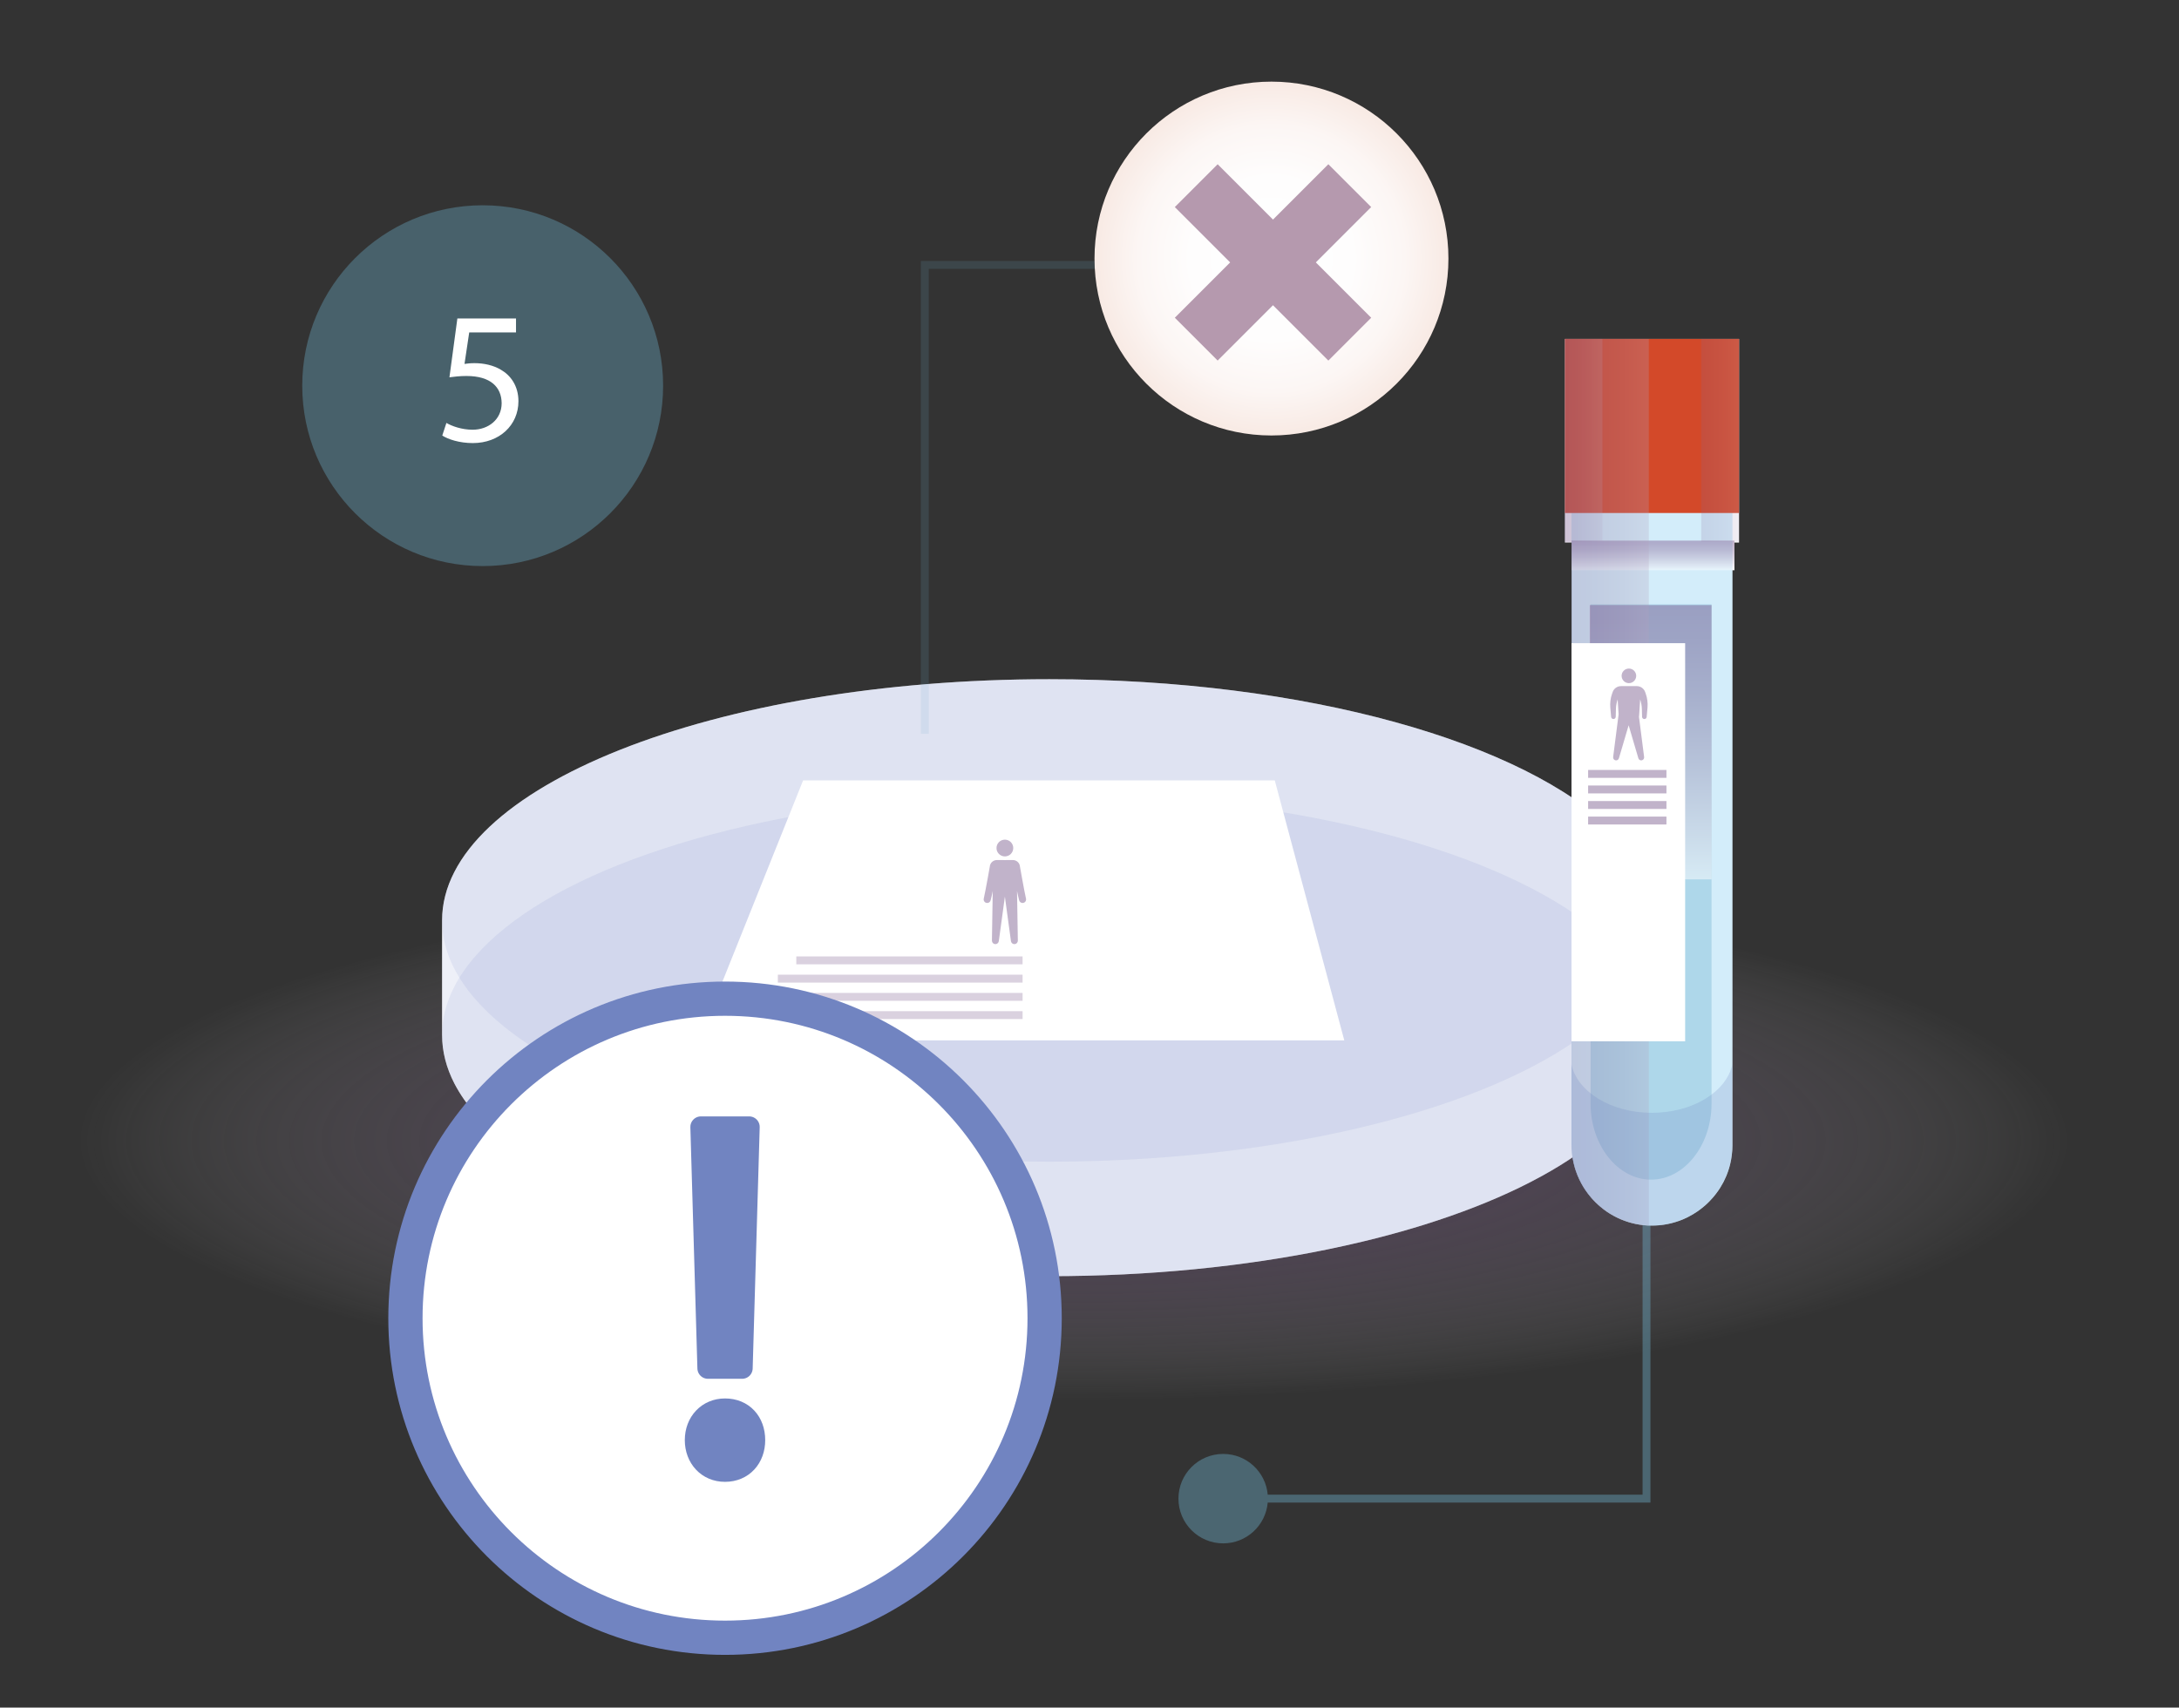 <svg xmlns="http://www.w3.org/2000/svg" xmlns:xlink="http://www.w3.org/1999/xlink" id="Capa_1" x="0px" y="0px" viewBox="0 0 827.08 648.28" style="enable-background:new 0 0 827.08 648.28;" xml:space="preserve"><rect x="0" y="0" width="827.08" height="648.28" fill="#333333" stroke="none"/><style type="text/css">	.st0{opacity:0.6;fill:url(#SVGID_1_);}	.st1{fill:#FFFFFF;}	.st2{opacity:0.4;fill:#6EB3CE;}	.st3{opacity:0.4;}	.st4{opacity:0.36;}	.st5{fill:#6EB3CE;}	.st6{fill:url(#SVGID_00000134225807313012206880000008511441359660865970_);}	.st7{fill:#B599AE;}	.st8{opacity:0.12;fill:#FFFFFF;}	.st9{opacity:0.12;fill:#7184C1;}	.st10{opacity:0.36;fill:#85CDF1;}	.st11{opacity:0.36;fill:#6EB3CE;}	.st12{fill:#D34929;}	.st13{opacity:0.5;fill:url(#SVGID_00000140011181324389883400000005405025931687272320_);}	.st14{opacity:0.5;fill:url(#SVGID_00000080905225943213411670000006885395167440500635_);}	.st15{opacity:0.27;fill:url(#SVGID_00000068654201942944418200000003392319673442251708_);}	.st16{opacity:0.19;fill:url(#SVGID_00000072987891286645379030000015959954973820306337_);}	.st17{opacity:0.19;fill:url(#SVGID_00000021841915029985715880000000420446019073982598_);}	.st18{opacity:0.22;fill:#7184C1;}	.st19{opacity:0.5;}	.st20{opacity:0.6;}	.st21{fill:#846796;}	.st22{fill:#FFFFFF;stroke:#7184C1;stroke-width:13;stroke-miterlimit:10;}	.st23{fill:#7184C1;stroke:#7184C1;stroke-width:8;stroke-linecap:round;stroke-linejoin:round;stroke-miterlimit:10;}</style><radialGradient id="SVGID_1_" cx="332.588" cy="-910.125" r="288.646" gradientTransform="matrix(1.31 0 0 0.341 -28.164 743.463)" gradientUnits="userSpaceOnUse">	<stop offset="0" style="stop-color:#785785"></stop>	<stop offset="0.265" style="stop-color:#7A5987;stop-opacity:0.736"></stop>	<stop offset="0.42" style="stop-color:#81628D;stop-opacity:0.58"></stop>	<stop offset="0.548" style="stop-color:#8C7097;stop-opacity:0.452"></stop>	<stop offset="0.66" style="stop-color:#9C84A6;stop-opacity:0.34"></stop>	<stop offset="0.762" style="stop-color:#B19EB9;stop-opacity:0.238"></stop>	<stop offset="0.857" style="stop-color:#CBBED0;stop-opacity:0.143"></stop>	<stop offset="0.945" style="stop-color:#E9E3EB;stop-opacity:0.055"></stop>	<stop offset="1" style="stop-color:#FFFFFF;stop-opacity:0"></stop></radialGradient><path class="st0" d="M407.5,531.5c208.82,0,378.1-44.08,378.1-98.45c0-54.37-169.28-98.45-378.1-98.45S29.4,378.67,29.4,433.05 C29.4,487.42,198.68,531.5,407.5,531.5"></path><path class="st1" d="M628.78,349.44C628.78,349.44,628.78,349.44,628.78,349.44c0-9.78-3.87-19.19-11-28.02 c-0.81-1-1.66-2-2.56-2.99c-0.78-0.86-1.58-1.72-2.43-2.57c-33.71-33.97-117.04-58-214.5-58c-127.29,0-230.49,41-230.49,91.58 c0,7.49,0,35.97,0,43.46c0,6.32,1.61,12.5,4.68,18.46c0.53,1.02,1.11,2.04,1.72,3.05c2.51,4.14,5.71,8.18,9.58,12.08 c3.64,3.67,7.87,7.21,12.62,10.63c2.11,1.52,4.32,3.01,6.64,4.47c1.97,1.25,4.02,2.47,6.13,3.67c0.96,0.55,1.94,1.09,2.93,1.63 c1.02,0.56,2.06,1.11,3.11,1.65c0.95,0.49,1.92,0.98,2.89,1.47c1.55,0.77,3.14,1.54,4.76,2.29c5.17,2.41,10.64,4.71,16.4,6.9 c5.34,2.02,10.92,3.94,16.72,5.76c7.26,2.27,14.86,4.36,22.78,6.27c34.85,8.41,75.76,13.26,119.52,13.26c0,0,0,0,0,0s0,0,0,0 c38.14,0,74.1-3.68,105.78-10.2c4.36-0.9,8.63-1.85,12.82-2.85c1.89-0.45,3.77-0.91,5.63-1.38c6.23-1.59,12.26-3.29,18.07-5.11 c53.7-16.77,88.19-42.81,88.19-72.05c0,0,0,0,0,0C628.78,385.4,628.78,356.93,628.78,349.44z"></path><path class="st2" d="M626.47,460.95h-3v106.5H481.19c-0.76-8.67-8.03-15.48-16.91-15.48c-9.38,0-16.98,7.6-16.98,16.98 s7.6,16.98,16.98,16.98c8.87,0,16.15-6.81,16.91-15.49h145.27V460.95z"></path><g class="st3">	<g class="st4">		<circle class="st5" cx="511.72" cy="100.57" r="16.98"></circle>	</g>	<g class="st4">		<polygon class="st5" points="352.54,278.57 349.54,278.57 349.54,99.07 511.72,99.07 511.72,102.07 352.54,102.07   "></polygon>	</g></g><g>			<radialGradient id="SVGID_00000132088756322109059020000004948332298561928861_" cx="482.607" cy="98.162" r="67.171" gradientUnits="userSpaceOnUse">		<stop offset="0" style="stop-color:#FFFFFF"></stop>		<stop offset="0.461" style="stop-color:#FEFDFD"></stop>		<stop offset="0.754" style="stop-color:#FCF6F4"></stop>		<stop offset="1" style="stop-color:#F8EAE4"></stop>	</radialGradient>	<circle style="fill:url(#SVGID_00000132088756322109059020000004948332298561928861_);" cx="482.61" cy="98.16" r="67.17"></circle>	<g>					<rect x="442.04" y="88.08" transform="matrix(0.707 -0.707 0.707 0.707 71.127 370.875)" class="st7" width="82.43" height="23"></rect>	</g>	<g>					<rect x="471.75" y="58.37" transform="matrix(0.707 -0.707 0.707 0.707 71.127 370.875)" class="st7" width="23" height="82.43"></rect>	</g></g><path class="st8" d="M628.78,349.44C628.78,349.44,628.78,349.44,628.78,349.44c0-9.78-3.87-19.19-11-28.02 c-0.81-1-1.66-2-2.56-2.99c-0.78-0.86-1.58-1.72-2.43-2.57c-33.71-33.97-117.04-58-214.5-58c-127.29,0-230.49,41-230.49,91.58 c0,7.49,0,35.97,0,43.46c0,6.32,1.61,12.5,4.68,18.46c0.53,1.02,1.11,2.04,1.72,3.05c2.51,4.14,5.71,8.18,9.58,12.08 c3.64,3.67,7.87,7.21,12.62,10.63c2.11,1.52,4.32,3.01,6.64,4.47c1.97,1.25,4.02,2.47,6.13,3.67c0.96,0.55,1.94,1.09,2.93,1.63 c1.02,0.56,2.06,1.11,3.11,1.65c0.95,0.49,1.92,0.98,2.89,1.47c1.55,0.77,3.14,1.54,4.76,2.29c5.17,2.41,10.64,4.71,16.4,6.9 c5.34,2.02,10.92,3.94,16.72,5.76c7.26,2.27,14.86,4.36,22.78,6.27c34.85,8.41,75.76,13.26,119.52,13.26c0,0,0,0,0,0s0,0,0,0 c38.14,0,74.1-3.68,105.78-10.2c4.36-0.9,8.63-1.85,12.82-2.85c1.89-0.45,3.77-0.91,5.63-1.38c6.23-1.59,12.26-3.29,18.07-5.11 c53.7-16.77,88.19-42.81,88.19-72.05c0,0,0,0,0,0C628.78,385.4,628.78,356.93,628.78,349.44z"></path><g>	<path class="st9" d="M167.81,349.44c0-50.58,103.19-91.58,230.49-91.58c127.29,0,230.49,41,230.49,91.58c0,7.49,0,35.97,0,43.46  c0,50.58-103.19,91.58-230.49,91.58c-127.29,0-230.49-41-230.49-91.58C167.81,385.41,167.81,356.92,167.81,349.44z"></path>	<ellipse class="st9" cx="398.29" cy="349.44" rx="230.49" ry="91.58"></ellipse>	<ellipse class="st9" cx="398.29" cy="392.9" rx="230.49" ry="91.58"></ellipse></g><g>	<g>		<path class="st1" d="M594,194.76L594,194.76v-38.74h0v-18.54h0v-8.81h0v0l0,0l33.04,0l33.04,0v66.09l0,0l0,0h-2.51v0h2.51v10.82   v0.39h-1.75v10.49h-0.76v218.31v0c0,0,0,0,0,0c0,0,0,0.01,0,0.01c0,0.55-0.02,1.11-0.05,1.65c0,0,0,0,0,0   c-0.01,0.18-0.03,0.36-0.04,0.55c0,0,0,0.01,0,0.01c-0.08,1.08-0.21,2.14-0.4,3.19c-0.01,0.06-0.02,0.13-0.03,0.19c0,0,0,0,0,0   c-0.09,0.5-0.2,1-0.32,1.49c-0.01,0.03-0.02,0.07-0.02,0.1c0,0,0,0,0,0c-0.08,0.31-0.16,0.61-0.24,0.92c0,0,0,0,0,0   c-0.06,0.21-0.12,0.43-0.18,0.64c0,0,0,0,0,0c-0.26,0.85-0.55,1.69-0.88,2.51c0,0,0,0.01,0,0.01c-0.06,0.14-0.11,0.28-0.17,0.42   c-0.29,0.68-0.6,1.35-0.93,2.01c-0.09,0.17-0.17,0.34-0.26,0.5c0,0,0,0,0,0c-0.36,0.68-0.75,1.35-1.16,2   c-0.13,0.21-0.27,0.42-0.41,0.63c0,0,0,0,0,0c-0.09,0.14-0.19,0.28-0.29,0.42c0,0,0,0,0,0c-0.07,0.1-0.14,0.19-0.21,0.29   c-0.49,0.7-1.01,1.37-1.56,2.02c0,0,0,0,0,0c-0.1,0.12-0.2,0.23-0.3,0.35c-0.31,0.36-0.64,0.72-0.97,1.06   c-0.12,0.13-0.24,0.26-0.36,0.38c0,0,0,0,0,0c-0.2,0.21-0.41,0.41-0.62,0.61c-0.17,0.17-0.34,0.33-0.52,0.49c0,0,0,0,0,0   c-0.09,0.09-0.19,0.17-0.29,0.26c0,0,0,0-0.01,0.01c-0.22,0.19-0.44,0.38-0.66,0.57c-0.28,0.24-0.58,0.47-0.87,0.7   c-0.16,0.12-0.31,0.25-0.47,0.37c0,0,0,0,0,0c-0.16,0.12-0.33,0.24-0.49,0.36c-0.19,0.14-0.38,0.27-0.57,0.41c0,0,0,0,0,0   c-1.08,0.75-2.22,1.42-3.4,2.03c-0.18,0.09-0.36,0.19-0.54,0.28c0,0,0,0,0,0c-0.51,0.25-1.02,0.48-1.54,0.7c0,0,0,0,0,0   c-0.31,0.13-0.63,0.25-0.94,0.37c-0.18,0.07-0.36,0.14-0.54,0.2l0,0c-0.04,0.01-0.08,0.03-0.12,0.04   c-1.83,0.65-3.73,1.13-5.7,1.42c0,0,0,0,0,0c-0.27,0.04-0.55,0.07-0.82,0.11c-0.79,0.09-1.58,0.16-2.38,0.19   c-0.42,0.02-0.84,0.03-1.26,0.03c-0.4,0-0.81-0.01-1.21-0.03l0,0c-0.07,0-0.13,0-0.2,0c-0.13-0.01-0.25-0.01-0.38-0.02   c0,0,0,0,0,0c-0.11-0.01-0.21-0.02-0.32-0.02c-0.37-0.03-0.73-0.05-1.1-0.09c0,0,0,0,0,0c-0.23-0.02-0.45-0.06-0.68-0.09   c-0.32-0.04-0.64-0.08-0.95-0.13c0,0,0,0,0,0c-0.15-0.02-0.3-0.05-0.45-0.08c-0.34-0.06-0.68-0.12-1.01-0.19c0,0,0,0,0,0   c-0.25-0.05-0.49-0.11-0.74-0.17c-0.31-0.07-0.63-0.15-0.94-0.24c-0.32-0.09-0.63-0.17-0.95-0.27c0,0,0,0,0,0   c-0.11-0.03-0.22-0.07-0.33-0.11c0,0,0,0,0,0c-0.34-0.11-0.67-0.22-1.01-0.34c0,0,0,0,0,0c-0.36-0.13-0.71-0.27-1.07-0.41   c-0.16-0.06-0.32-0.12-0.48-0.19c0,0,0,0,0,0c-0.07-0.03-0.13-0.06-0.2-0.09c0,0,0,0,0,0c-0.26-0.11-0.52-0.23-0.78-0.35   c-0.19-0.09-0.38-0.18-0.57-0.27c0,0,0,0,0,0c-0.1-0.05-0.19-0.1-0.29-0.15c-0.3-0.15-0.6-0.3-0.89-0.46c0,0,0,0,0,0   c-0.29-0.16-0.58-0.33-0.87-0.5c-0.19-0.11-0.38-0.22-0.56-0.33c0,0,0,0,0,0c-0.29-0.18-0.59-0.37-0.87-0.56c0,0,0,0,0,0   c-0.09-0.06-0.19-0.12-0.28-0.19c0,0,0,0,0,0c-0.16-0.11-0.31-0.22-0.46-0.33c-0.25-0.18-0.5-0.35-0.74-0.54c0,0,0,0,0,0   c-0.06-0.04-0.12-0.09-0.18-0.14c-0.44-0.34-0.87-0.69-1.3-1.06c-0.18-0.16-0.37-0.31-0.54-0.47c0,0,0,0,0,0   c-0.81-0.72-1.57-1.49-2.3-2.3c0,0,0,0,0,0c-0.15-0.17-0.29-0.34-0.44-0.51c-0.27-0.31-0.53-0.62-0.78-0.95   c-0.15-0.19-0.3-0.37-0.45-0.57c0,0,0,0,0,0c-0.35-0.46-0.68-0.92-1-1.4c0,0,0,0,0,0c-0.24-0.36-0.48-0.72-0.7-1.09l0,0   c-0.06-0.09-0.11-0.18-0.17-0.28c0,0,0,0,0,0c-0.18-0.29-0.35-0.59-0.51-0.89c0,0,0,0,0-0.01c-0.06-0.11-0.12-0.22-0.18-0.33v0   c-0.01-0.01-0.02-0.03-0.02-0.04c-0.49-0.91-0.93-1.85-1.33-2.81c-0.03-0.08-0.06-0.15-0.09-0.23c0,0,0-0.01,0-0.01   c-0.19-0.47-0.36-0.94-0.53-1.42c-0.02-0.05-0.04-0.11-0.06-0.16c0,0,0,0,0,0c-0.12-0.35-0.23-0.71-0.34-1.07   c-0.05-0.17-0.1-0.33-0.14-0.5c0,0,0,0,0,0c-0.13-0.47-0.25-0.95-0.36-1.43c-0.01-0.05-0.02-0.1-0.03-0.15c0,0,0,0,0,0   c-0.19-0.85-0.34-1.71-0.45-2.59c0,0,0-0.01,0-0.01c-0.03-0.21-0.06-0.42-0.08-0.63c0,0,0,0,0,0c-0.04-0.36-0.07-0.73-0.09-1.09   c0,0,0-0.01,0-0.01c-0.01-0.17-0.03-0.33-0.04-0.5c-0.03-0.57-0.05-1.14-0.05-1.71v-228.8H594v-0.39L594,194.76l2.51,0v0H594z"></path>		<path class="st10" d="M657.58,148.42l0,286.36c0,16.79-13.74,30.54-30.54,30.54c-16.8,0-30.54-13.74-30.54-30.54l0-286.36   L657.58,148.42z"></path>		<path class="st11" d="M649.65,229.45l0,189.47c0,15.9-10.33,28.92-22.96,28.92c-12.63,0-22.96-13.01-22.96-28.92l0-189.47   L649.65,229.45z"></path>					<rect x="594" y="128.67" transform="matrix(-1 -9.426522e-07 9.426522e-07 -1 1254.086 323.43)" class="st12" width="66.09" height="66.09"></rect>					<linearGradient id="SVGID_00000062158139219818625590000002464850344441341070_" gradientUnits="userSpaceOnUse" x1="22486.176" y1="3359.278" x2="22486.176" y2="3370.496" gradientTransform="matrix(1 0 0 -1 -21858.754 3575.747)">			<stop offset="0" style="stop-color:#FFFFFF"></stop>			<stop offset="0.144" style="stop-color:#E8E2EB"></stop>			<stop offset="0.429" style="stop-color:#BEAEC8"></stop>			<stop offset="0.677" style="stop-color:#9F88AE"></stop>			<stop offset="0.876" style="stop-color:#8D719F"></stop>			<stop offset="1" style="stop-color:#866899"></stop>		</linearGradient>					<rect x="596.51" y="205.25" style="opacity:0.5;fill:url(#SVGID_00000062158139219818625590000002464850344441341070_);" width="61.83" height="11.22"></rect>					<linearGradient id="SVGID_00000144309976961386950930000007233747084773465481_" gradientUnits="userSpaceOnUse" x1="22485.299" y1="3241.908" x2="22485.299" y2="3346.025" gradientTransform="matrix(1 0 0 -1 -21858.754 3575.747)">			<stop offset="0" style="stop-color:#FFFFFF"></stop>			<stop offset="0.144" style="stop-color:#E8E2EB"></stop>			<stop offset="0.429" style="stop-color:#BEAEC8"></stop>			<stop offset="0.677" style="stop-color:#9F88AE"></stop>			<stop offset="0.876" style="stop-color:#8D719F"></stop>			<stop offset="1" style="stop-color:#866899"></stop>		</linearGradient>					<rect x="603.43" y="229.72" style="opacity:0.5;fill:url(#SVGID_00000144309976961386950930000007233747084773465481_);" width="46.23" height="104.12"></rect>					<linearGradient id="SVGID_00000060007200410953049520000015195831398569691814_" gradientUnits="userSpaceOnUse" x1="-13374.679" y1="296.98" x2="-13308.59" y2="296.98" gradientTransform="matrix(-1 0 0 1 -12714.592 0)">			<stop offset="0" style="stop-color:#FFFFFF"></stop>			<stop offset="0.144" style="stop-color:#E8E2EB"></stop>			<stop offset="0.429" style="stop-color:#BEAEC8"></stop>			<stop offset="0.677" style="stop-color:#9F88AE"></stop>			<stop offset="0.876" style="stop-color:#8D719F"></stop>			<stop offset="1" style="stop-color:#866899"></stop>		</linearGradient>		<path style="opacity:0.27;fill:url(#SVGID_00000060007200410953049520000015195831398569691814_);" d="M596.51,194.76   L596.51,194.76l-2.51,0v-38.74h0v-27.35h0v0l31.84,0v336.62c-0.07,0-0.13,0-0.2-0.01c-0.13-0.01-0.25-0.01-0.38-0.02   c-0.37-0.02-0.74-0.05-1.11-0.09c-0.1-0.01-0.21-0.02-0.31-0.03c-0.46-0.05-0.91-0.11-1.36-0.17c-0.09-0.01-0.18-0.03-0.27-0.04   c-0.37-0.06-0.74-0.13-1.1-0.2c-0.12-0.02-0.24-0.05-0.37-0.07c-0.42-0.09-0.83-0.18-1.24-0.29c-0.03-0.01-0.06-0.01-0.09-0.02   c-0.44-0.11-0.87-0.24-1.3-0.37c-0.11-0.03-0.23-0.07-0.34-0.11c-0.34-0.11-0.67-0.22-1.01-0.34c-0.1-0.04-0.2-0.07-0.3-0.11   c-0.42-0.15-0.83-0.32-1.24-0.49c-0.07-0.03-0.14-0.06-0.21-0.09c-0.34-0.15-0.68-0.3-1.02-0.46c-0.11-0.05-0.22-0.11-0.33-0.16   c-0.35-0.17-0.69-0.35-1.03-0.53c-0.05-0.03-0.1-0.05-0.15-0.08c-0.39-0.21-0.77-0.43-1.14-0.66c-0.1-0.06-0.19-0.12-0.29-0.18   c-0.29-0.18-0.59-0.37-0.87-0.56c-0.09-0.06-0.19-0.12-0.28-0.19c-0.36-0.25-0.72-0.5-1.07-0.76c-0.05-0.03-0.09-0.07-0.14-0.11   c-0.31-0.23-0.61-0.47-0.9-0.71c-0.1-0.08-0.19-0.16-0.29-0.24c-0.28-0.23-0.56-0.47-0.83-0.72c-0.06-0.05-0.12-0.1-0.18-0.16   c-0.32-0.29-0.63-0.59-0.94-0.9c-0.08-0.08-0.16-0.16-0.23-0.24c-0.24-0.24-0.48-0.49-0.71-0.74c-0.08-0.09-0.16-0.18-0.24-0.27   c-0.29-0.32-0.58-0.65-0.86-0.99c-0.03-0.03-0.05-0.06-0.07-0.09c-0.25-0.31-0.5-0.62-0.74-0.94c-0.08-0.1-0.15-0.2-0.23-0.31   c-0.21-0.28-0.41-0.57-0.61-0.85c-0.05-0.08-0.11-0.16-0.17-0.24c-0.24-0.36-0.48-0.72-0.7-1.09c-0.06-0.09-0.11-0.19-0.17-0.28   c-0.18-0.29-0.35-0.59-0.51-0.89c-0.06-0.11-0.12-0.22-0.18-0.34c-0.2-0.38-0.4-0.76-0.59-1.15c-0.23-0.48-0.45-0.97-0.66-1.47   c-0.07-0.16-0.12-0.31-0.19-0.47c-0.13-0.34-0.27-0.67-0.39-1.01c-0.07-0.19-0.13-0.39-0.2-0.58c-0.11-0.31-0.21-0.62-0.3-0.94   c-0.06-0.21-0.12-0.42-0.18-0.63c-0.09-0.31-0.17-0.62-0.24-0.93c-0.05-0.22-0.1-0.43-0.15-0.65c-0.07-0.31-0.13-0.63-0.19-0.95   c-0.04-0.22-0.08-0.44-0.12-0.65c-0.05-0.33-0.1-0.66-0.14-0.99c-0.03-0.21-0.06-0.42-0.08-0.63c-0.04-0.37-0.07-0.74-0.1-1.11   c-0.01-0.18-0.03-0.36-0.04-0.54c-0.03-0.55-0.05-1.11-0.05-1.67V205.98H594v-11.22H596.51z"></path>					<linearGradient id="SVGID_00000036943040374578962940000014279833327162475673_" gradientUnits="userSpaceOnUse" x1="-13390.124" y1="167.128" x2="-13360.321" y2="167.128" gradientTransform="matrix(-1 0 0 1 -12714.592 0)">			<stop offset="0" style="stop-color:#FFFFFF"></stop>			<stop offset="0.144" style="stop-color:#E8E2EB"></stop>			<stop offset="0.429" style="stop-color:#BEAEC8"></stop>			<stop offset="0.677" style="stop-color:#9F88AE"></stop>			<stop offset="0.876" style="stop-color:#8D719F"></stop>			<stop offset="1" style="stop-color:#866899"></stop>		</linearGradient>		<polygon style="opacity:0.19;fill:url(#SVGID_00000036943040374578962940000014279833327162475673_);" points="645.73,205.59    660.09,205.59 660.09,128.67 645.73,128.67   "></polygon>					<linearGradient id="SVGID_00000084520628230273730170000006558710294405943741_" gradientUnits="userSpaceOnUse" x1="-13338.261" y1="167.128" x2="-13308.458" y2="167.128" gradientTransform="matrix(-1 0 0 1 -12714.592 0)">			<stop offset="0" style="stop-color:#FFFFFF"></stop>			<stop offset="0.144" style="stop-color:#E8E2EB"></stop>			<stop offset="0.429" style="stop-color:#BEAEC8"></stop>			<stop offset="0.677" style="stop-color:#9F88AE"></stop>			<stop offset="0.876" style="stop-color:#8D719F"></stop>			<stop offset="1" style="stop-color:#866899"></stop>		</linearGradient>		<polygon style="opacity:0.19;fill:url(#SVGID_00000084520628230273730170000006558710294405943741_);" points="593.87,205.59    608.22,205.59 608.22,128.67 593.87,128.67   "></polygon>					<rect x="596.51" y="244.17" transform="matrix(-1 -4.495971e-11 4.495971e-11 -1 1236.139 639.489)" class="st1" width="43.13" height="151.14"></rect>	</g></g><path class="st18" d="M627,422.47c15.51,0,28.35-8,30.54-18.41v30.61c0,16.79-13.74,30.54-30.54,30.54 c-16.8,0-30.54-13.74-30.54-30.54v-30.61C598.65,414.47,611.48,422.47,627,422.47z"></path><polygon class="st1" points="265.27,394.97 510.25,394.97 483.86,296.26 304.84,296.26 "></polygon><g class="st19">	<g class="st20">		<rect x="302.25" y="363.1" class="st21" width="85.89" height="3"></rect>	</g>	<g class="st20">		<rect x="295.25" y="370.03" class="st21" width="92.89" height="3"></rect>	</g>	<g class="st20">		<rect x="288.25" y="376.95" class="st21" width="99.89" height="3"></rect>	</g>	<g class="st20">		<rect x="278.25" y="383.88" class="st21" width="109.89" height="3"></rect>	</g>	<g>		<path class="st21" d="M389.44,341.17c-0.7-3.09-2.29-12.12-2.29-12.13c-0.09-1.43-1.27-2.54-2.7-2.53l-2.82,0.01v0h-0.21h-0.21v0   l-2.82-0.01c-1.43,0-2.62,1.11-2.7,2.53c0,0.01-1.59,9.04-2.29,12.13c-0.18,0.77,0.36,1.53,1.14,1.63   c0.66,0.08,1.28-0.33,1.46-0.97c0.21-0.74,0.5-2.05,0.81-3.53l-0.31,18.8c-0.01,0.69,0.52,1.27,1.2,1.33   c0.68,0.06,1.29-0.41,1.41-1.09l2.31-16.95l2.31,16.95c0.12,0.67,0.73,1.15,1.41,1.09c0.69-0.06,1.21-0.64,1.2-1.33l-0.31-18.8   c0.31,1.48,0.6,2.79,0.81,3.53c0.18,0.64,0.8,1.05,1.46,0.97C389.08,342.7,389.61,341.94,389.44,341.17z"></path>		<path class="st21" d="M381.42,325.13c1.76,0,3.18-1.42,3.18-3.18c0-1.76-1.42-3.18-3.18-3.18c-1.76,0-3.18,1.42-3.18,3.18   C378.23,323.7,379.66,325.13,381.42,325.13z"></path>	</g></g><g class="st19">	<rect x="602.8" y="292.31" class="st21" width="29.73" height="3"></rect>	<rect x="602.8" y="298.21" class="st21" width="29.73" height="3"></rect>	<rect x="602.8" y="304.11" class="st21" width="29.73" height="3"></rect>	<rect x="602.8" y="310.01" class="st21" width="29.73" height="3"></rect>	<path class="st21" d="M618.28,259.35c1.53,0,2.77-1.24,2.77-2.77c0-1.53-1.24-2.77-2.77-2.77c-1.53,0-2.77,1.24-2.77,2.77  C615.51,258.11,616.75,259.35,618.28,259.35z"></path>	<path class="st21" d="M611.54,272.21c0.06,0.45,0.45,0.78,0.9,0.76c0.46-0.02,0.82-0.39,0.84-0.84l0.08-2.96  c0.03-1.25,0.26-2.49,0.65-3.67c0,0.13,0.01,0.23,0.01,0.25l0.35,5.46l-2.07,16.2c-0.07,0.58,0.31,1.13,0.89,1.24  c0.57,0.12,1.14-0.22,1.3-0.78l3.69-12.52l3.69,12.52c0.16,0.56,0.73,0.9,1.3,0.78c0.58-0.12,0.96-0.66,0.89-1.24l-1.96-15.28  c0.03-0.14,0.05-0.29,0.06-0.44l0.38-5.93c0-0.01,0.01-0.09,0.02-0.21c0.39,1.17,0.6,2.39,0.64,3.63l0.08,2.96  c0.01,0.46,0.38,0.83,0.84,0.84c0.45,0.02,0.84-0.31,0.9-0.76l0.32-3.5c0.17-1.84-0.07-3.7-0.69-5.44l-0.2-0.56  c-0.47-1.34-1.74-2.24-3.16-2.24h-0.85h-0.02h-4.27h-0.71h-0.16c-1.42,0-2.69,0.9-3.16,2.24l-0.2,0.56  c-0.63,1.74-0.86,3.6-0.69,5.44L611.54,272.21z"></path></g><g>	<circle class="st11" cx="183.21" cy="146.42" r="68.49"></circle>	<g>		<path class="st1" d="M195.84,126.21H178.1l-1.79,11.95c1.07-0.14,2.08-0.29,3.79-0.29c3.58,0,7.16,0.79,10.02,2.5   c3.65,2.08,6.66,6.08,6.66,11.95c0,9.09-7.23,15.89-17.32,15.89c-5.08,0-9.38-1.43-11.59-2.86l1.57-4.79   c1.93,1.15,5.73,2.58,9.95,2.58c5.94,0,11.02-3.86,11.02-10.09c-0.07-6.01-4.08-10.31-13.38-10.31c-2.65,0-4.72,0.29-6.44,0.5   l3.01-22.33h22.26V126.21z"></path>	</g></g><g>	<circle class="st22" cx="275.2" cy="500.45" r="121.31"></circle>	<g>		<path class="st23" d="M263.93,546.74c0-6.87,4.77-11.83,11.26-11.83c6.87,0,11.26,4.96,11.26,11.83c0,6.68-4.39,11.83-11.26,11.83   C268.52,558.58,263.93,553.42,263.93,546.74z M268.71,519.45l-2.67-91.62h18.32l-2.67,91.62H268.71z"></path>	</g></g></svg>